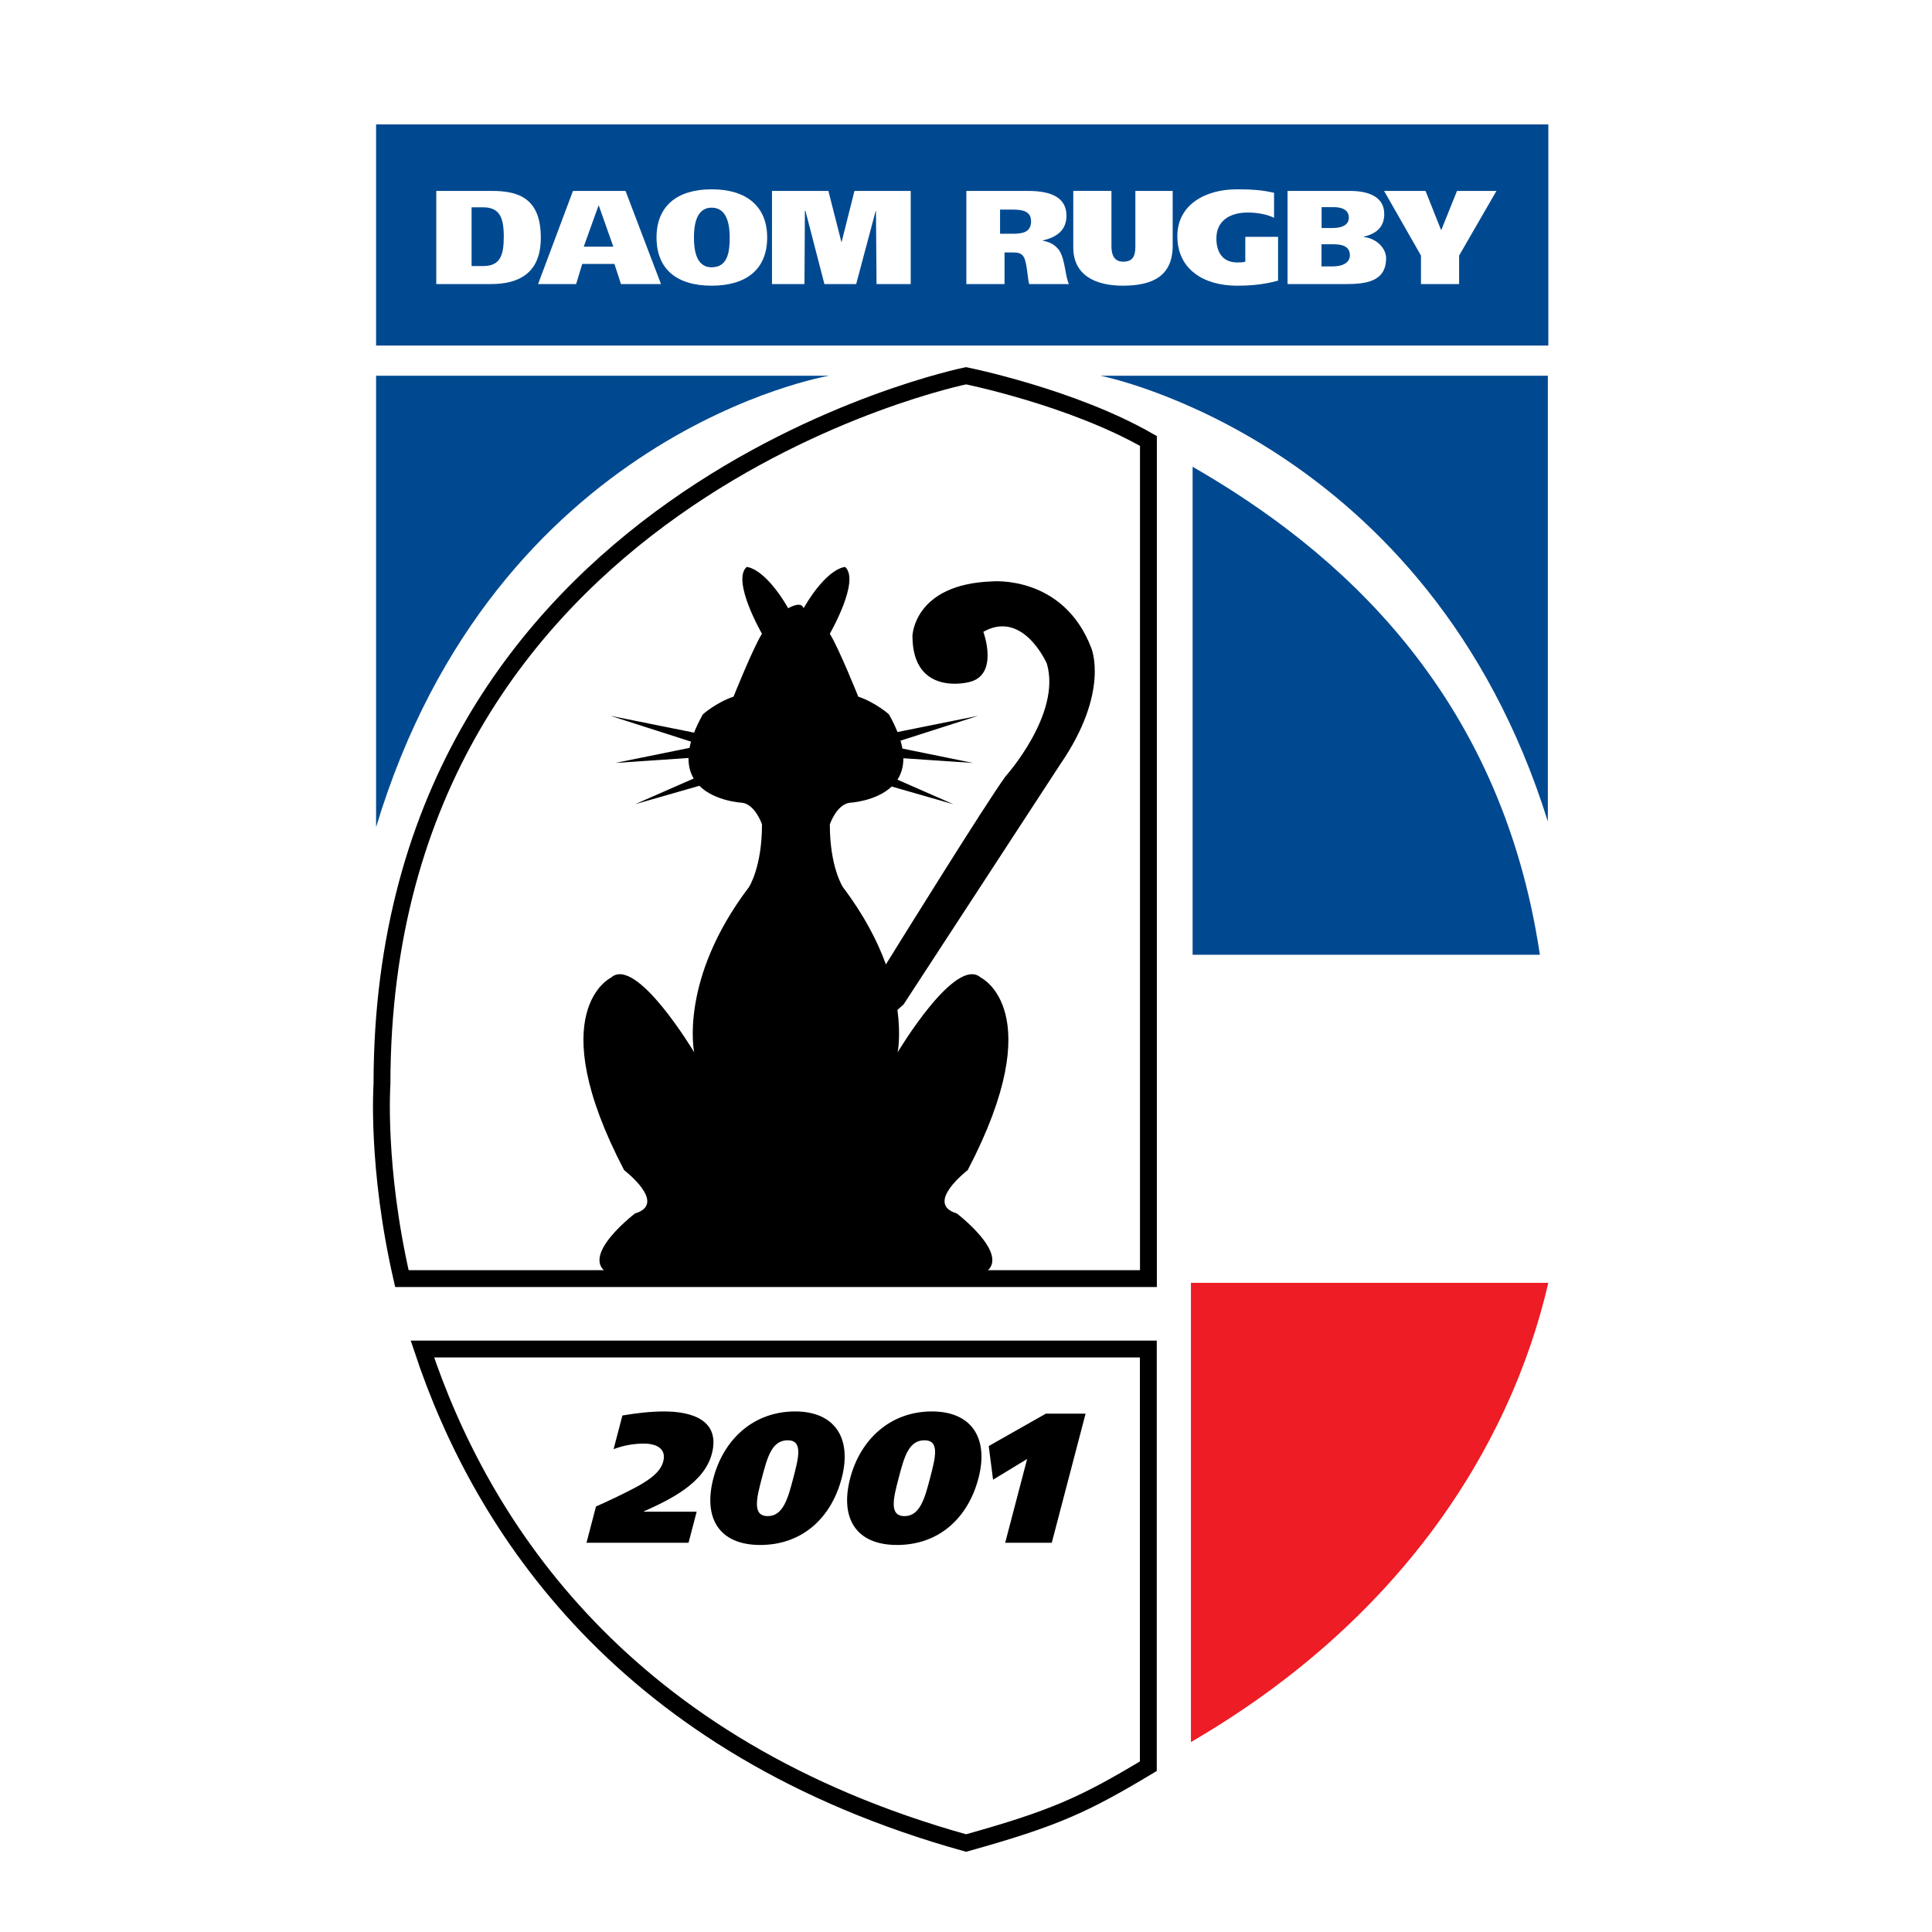 <?xml version="1.0" encoding="utf-8"?>
<!-- Generator: Adobe Illustrator 13.0.0, SVG Export Plug-In . SVG Version: 6.00 Build 14948)  -->
<!DOCTYPE svg PUBLIC "-//W3C//DTD SVG 1.0//EN" "http://www.w3.org/TR/2001/REC-SVG-20010904/DTD/svg10.dtd">
<svg version="1.0" id="Layer_1" xmlns="http://www.w3.org/2000/svg" xmlns:xlink="http://www.w3.org/1999/xlink" x="0px" y="0px"
	 width="192.756px" height="192.756px" viewBox="0 0 192.756 192.756" enable-background="new 0 0 192.756 192.756"
	 xml:space="preserve">
<g>
	<polygon fill-rule="evenodd" clip-rule="evenodd" fill="#FFFFFF" points="0,0 192.756,0 192.756,192.756 0,192.756 0,0 	"/>
	<path fill-rule="evenodd" clip-rule="evenodd" fill="#004990" d="M153.635,95.259c-3.915-26.327-20.312-40.448-34.648-48.691
		v48.691H153.635L153.635,95.259z"/>
	<path fill="none" stroke="#000000" stroke-width="1.682" stroke-miterlimit="2.613" d="M114.57,134.594v41.621
		c-6.374,3.828-9.34,5.199-18.186,7.664c-34.123-9.508-48.351-31.523-54.239-49.285H114.57L114.57,134.594z M40.097,127.566
		c-2.566-11.17-1.987-19.406-1.987-19.406c0-58.893,58.274-70.671,58.274-70.671s10.551,2.124,18.194,6.507v83.57H40.097
		L40.097,127.566z"/>
	<path fill-rule="evenodd" clip-rule="evenodd" fill="#ED1C25" d="M118.82,127.99h35.656c-3.864,16.686-15.029,33.826-35.656,45.816
		V127.99L118.82,127.99z"/>
	<path fill-rule="evenodd" clip-rule="evenodd" d="M105.771,76.269c5.011-7.277,3.096-11.645,3.096-11.645
		c-2.801-7.277-9.874-6.617-9.874-6.617c-7.812,0.266-7.958,5.424-7.958,5.424c0,6.089,5.6,4.632,5.6,4.632
		c3.095-0.661,1.474-5.027,1.474-5.027c3.979-2.251,6.336,3.175,6.336,3.175c1.475,5.03-4.126,11.249-4.126,11.249
		c-1.983,2.731-10.255,16.054-11.932,18.757c-0.833-2.286-2.165-4.898-4.283-7.697c0,0-1.312-1.959-1.312-6.271
		c0,0,0.656-1.961,1.966-2.157c0,0,2.625-0.122,4.205-1.62l6.165,1.767l-5.588-2.45c0.365-0.565,0.592-1.268,0.588-2.138l6.964,0.47
		l-7.056-1.435c-0.045-0.25-0.112-0.513-0.193-0.789l7.741-2.48l-8.042,1.617c-0.218-0.547-0.493-1.131-0.855-1.765
		c0,0-1.312-1.176-3.057-1.765c0,0-1.965-4.902-2.84-6.274c0,0,3.058-5.292,1.529-6.664c0,0-1.746,0-4.147,4.117
		c-0.217-0.784-1.529,0-1.529,0c-2.4-4.117-4.149-4.117-4.149-4.117c-1.526,1.372,1.529,6.664,1.529,6.664
		c-0.873,1.372-2.837,6.274-2.837,6.274c-1.746,0.589-3.058,1.765-3.058,1.765c-0.373,0.659-0.658,1.262-0.879,1.826l-8.342-1.678
		l8.037,2.575c-0.061,0.217-0.111,0.423-0.148,0.625l-7.398,1.503l7.295-0.495c-0.008,0.825,0.19,1.498,0.518,2.047l-5.849,2.565
		l6.414-1.838c1.572,1.567,4.284,1.691,4.284,1.691c1.311,0.196,1.964,2.157,1.964,2.157c0,4.312-1.308,6.271-1.308,6.271
		c-6.987,9.212-5.458,16.468-5.458,16.468s-5.787-9.704-8.296-7.449c0,0-6.988,3.332,1.308,19.209c0,0,4.367,3.336,1.092,4.316
		c0,0-7.204,5.488-1.092,6.469h14.192h5.894h14.192c6.113-0.98-1.091-6.469-1.091-6.469c-3.275-0.98,1.091-4.316,1.091-4.316
		c8.296-15.877,1.31-19.209,1.31-19.209c-2.512-2.254-8.298,7.449-8.298,7.449s0.334-1.586-0.024-4.221l0.614-0.551L105.771,76.269
		L105.771,76.269z"/>
	<path fill-rule="evenodd" clip-rule="evenodd" fill="#004990" d="M82.72,37.489c0,0-33.285,5.551-45.198,45.035V37.489H82.72
		L82.72,37.489z"/>
	<path fill-rule="evenodd" clip-rule="evenodd" fill="#004990" d="M109.793,37.489c0,0,32.747,6.357,44.636,44.473V37.489H109.793
		L109.793,37.489z"/>
	<polygon fill-rule="evenodd" clip-rule="evenodd" fill="#004990" points="154.477,34.475 154.477,12.413 37.522,12.413 
		37.522,34.475 154.477,34.475 	"/>
	<path fill-rule="evenodd" clip-rule="evenodd" fill="#FFFFFF" d="M43.526,19.048h5.584c2.842,0,4.847,0.905,4.847,4.674
		c0,3.518-2.162,4.621-5.002,4.621h-5.428V19.048L43.526,19.048L43.526,19.048z M47.05,26.545h1.158
		c1.672,0,2.054-1.033,2.054-2.916c0-1.941-0.417-2.945-2.071-2.945H47.05V26.545L47.05,26.545z"/>
	<path fill-rule="evenodd" clip-rule="evenodd" fill="#FFFFFF" d="M57.165,19.048h5.245l3.537,9.295h-3.993L61.3,26.332h-3.211
		l-0.609,2.011h-3.796L57.165,19.048L57.165,19.048L57.165,19.048z M58.239,24.612h2.954l-1.446-4.092h-0.038L58.239,24.612
		L58.239,24.612z"/>
	<path fill-rule="evenodd" clip-rule="evenodd" fill="#FFFFFF" d="M71,28.503c-3.466,0-5.498-1.639-5.498-4.809
		c0-3.116,2.032-4.807,5.498-4.807s5.541,1.691,5.541,4.807C76.541,26.865,74.466,28.503,71,28.503L71,28.503L71,28.503z
		 M70.996,26.669c1.743,0,1.793-1.818,1.808-2.975c-0.015-1.002-0.13-2.974-1.808-2.974c-1.63,0-1.76,1.972-1.76,2.974
		C69.235,24.851,69.415,26.669,70.996,26.669L70.996,26.669z"/>
	<polygon fill-rule="evenodd" clip-rule="evenodd" fill="#FFFFFF" points="77.022,19.048 82.649,19.048 83.943,24.135 
		83.971,24.135 85.25,19.048 90.862,19.048 90.862,28.343 87.452,28.343 87.396,21.045 87.366,21.045 85.42,28.343 82.252,28.343 
		80.362,21.045 80.305,21.045 80.261,28.343 77.022,28.343 77.022,19.048 	"/>
	<path fill-rule="evenodd" clip-rule="evenodd" fill="#FFFFFF" d="M96.413,19.048h6.155c2.369,0,3.833,0.693,3.833,2.477
		c0,1.426-0.951,2.146-2.371,2.464v0.027c0.823,0.134,1.321,0.505,1.676,0.999c0.584,0.986,0.54,2.424,0.938,3.329h-3.965
		c-0.169-0.665-0.213-2.117-0.524-2.676c-0.228-0.425-0.611-0.48-1.079-0.48h-0.853v3.156h-3.81V19.048L96.413,19.048L96.413,19.048
		z M99.775,23.323h1.211c0.95,0,1.884-0.096,1.884-1.245c0-1.019-0.884-1.166-1.815-1.166h-1.279V23.323L99.775,23.323z"/>
	<path fill-rule="evenodd" clip-rule="evenodd" fill="#FFFFFF" d="M110.888,24.562c0,0.879,0.272,1.545,1.181,1.545
		c0.994,0,1.207-0.627,1.207-1.533v-5.526h3.723v5.461c0,3.009-1.973,3.994-4.973,3.994c-2.771,0-4.945-1.065-4.945-3.809v-5.647
		h3.808V24.562L110.888,24.562z"/>
	<path fill-rule="evenodd" clip-rule="evenodd" fill="#FFFFFF" d="M127.512,27.998c-1.31,0.36-2.542,0.505-4.106,0.505
		c-3.297,0-5.941-1.625-5.941-4.941c0-3.117,2.758-4.675,5.941-4.675c1.861,0,2.757,0.134,3.707,0.346v2.502
		c-0.538-0.292-1.549-0.532-2.614-0.532c-1.889,0-3.14,0.893-3.14,2.585c0,1.277,0.554,2.396,2.074,2.396
		c0.271,0,0.582,0,0.811-0.079v-2.478h3.269V27.998L127.512,27.998z"/>
	<path fill-rule="evenodd" clip-rule="evenodd" fill="#FFFFFF" d="M128.46,19.048h6.237c1.719,0,3.409,0.521,3.409,2.292
		c0,1.277-0.725,1.957-2.047,2.276v0.027c1.379,0.173,2.233,1.186,2.233,2.119c0,2.344-2.018,2.582-4.079,2.582h-5.754V19.048
		L128.46,19.048L128.46,19.048z M131.847,26.578h1.149c0.807,0,1.682-0.28,1.682-1.111c0-0.924-0.823-1.096-1.648-1.096h-1.183
		V26.578L131.847,26.578L131.847,26.578z M131.856,22.748h1.1c0.774,0,1.618-0.217,1.618-1.036c0-0.801-0.729-1.045-1.518-1.045
		h-1.2V22.748L131.856,22.748z"/>
	<polygon fill-rule="evenodd" clip-rule="evenodd" fill="#FFFFFF" points="145.577,25.495 145.577,28.343 141.771,28.343 
		141.771,25.495 138.089,19.048 142.225,19.048 143.773,22.937 143.803,22.937 145.366,19.048 149.301,19.048 145.577,25.495 	"/>
	
		<path fill-rule="evenodd" clip-rule="evenodd" fill="#FFFFFF" stroke="#FFFFFF" stroke-width="0.373" stroke-miterlimit="2.613" d="
		M118.808,98.801v25.801h35.669c0,0,1.706-14.666,0-25.801H118.808L118.808,98.801z"/>
	<path fill-rule="evenodd" clip-rule="evenodd" d="M69.507,150.822l-0.811,3.1H58.515l0.948-3.619
		c0.917-0.404,2.846-1.291,4.313-2.102c0.979-0.572,2.108-1.293,2.394-2.381c0.347-1.328-0.731-1.791-1.929-1.791
		c-0.978,0-2.018,0.166-3.023,0.555l0.879-3.359c1.409-0.24,2.799-0.404,4.183-0.404c2.803,0,5.61,0.904,4.74,4.225
		c-0.769,2.934-4.167,4.576-6.777,5.74l-0.01,0.037H69.507L69.507,150.822z"/>
	<path fill-rule="evenodd" clip-rule="evenodd" d="M76.007,147.482c0.541-2.068,0.99-3.785,2.577-3.785
		c1.548,0,1.099,1.717,0.558,3.785c-0.512,1.953-0.991,3.781-2.54,3.781C75.017,151.264,75.495,149.436,76.007,147.482
		L76.007,147.482L76.007,147.482z M71.175,147.482c-1.029,3.93,0.524,6.66,4.674,6.66c4.168,0,7.082-2.676,8.125-6.66
		c1.054-4.023-0.709-6.662-4.637-6.662C75.095,140.82,72.166,143.697,71.175,147.482L71.175,147.482z"/>
	<path fill-rule="evenodd" clip-rule="evenodd" d="M89.655,147.482c0.541-2.068,0.99-3.785,2.575-3.785
		c1.55,0,1.1,1.717,0.559,3.785c-0.512,1.953-0.991,3.781-2.539,3.781C88.665,151.264,89.143,149.436,89.655,147.482L89.655,147.482
		L89.655,147.482z M84.823,147.482c-1.03,3.93,0.524,6.66,4.674,6.66c4.168,0,7.082-2.676,8.125-6.66
		c1.053-4.023-0.709-6.662-4.637-6.662C88.743,140.82,85.813,143.697,84.823,147.482L84.823,147.482z"/>
	<polygon fill-rule="evenodd" clip-rule="evenodd" points="98.646,144.271 104.342,141.041 108.309,141.041 104.935,153.922 
		100.288,153.922 102.478,145.562 99.077,147.629 98.646,144.271 	"/>
</g>
</svg>
